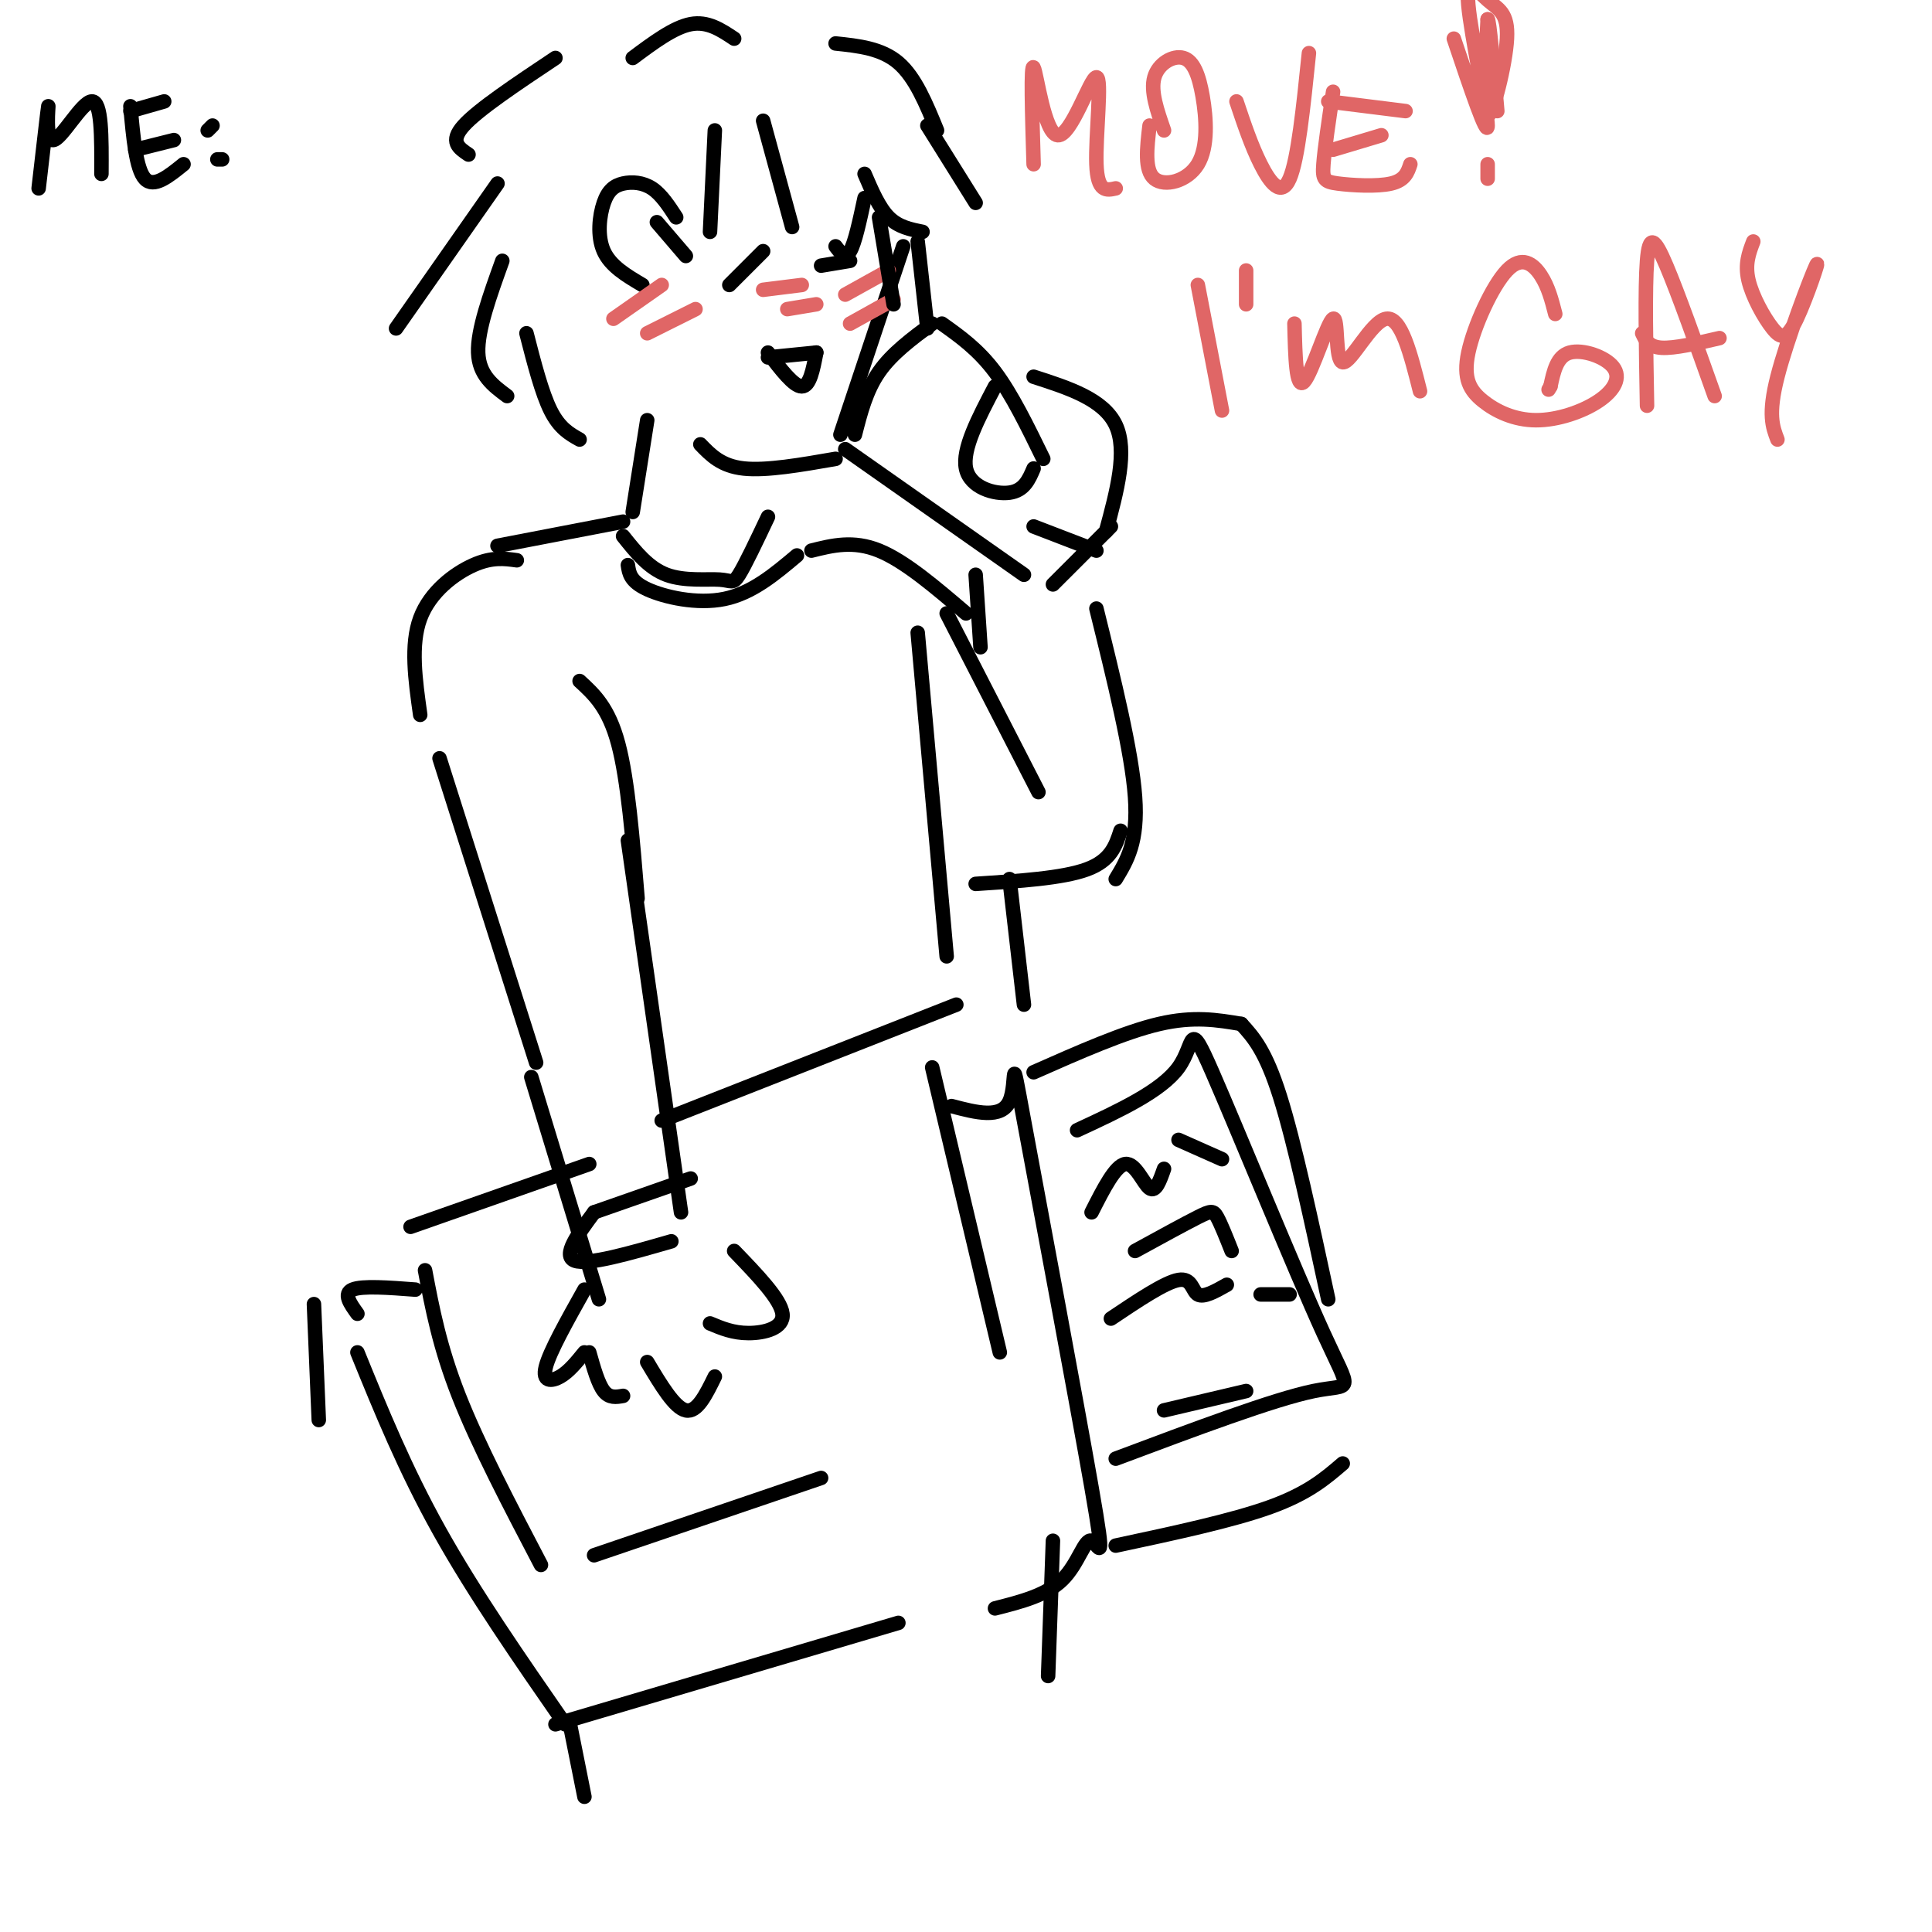 <svg viewBox='0 0 400 400' version='1.1' xmlns='http://www.w3.org/2000/svg' xmlns:xlink='http://www.w3.org/1999/xlink'><g fill='none' stroke='rgb(0,0,0)' stroke-width='3' stroke-linecap='round' stroke-linejoin='round'><path d='M91,157c0.000,0.000 20.000,63.000 20,63'/><path d='M120,141c3.000,2.750 6.000,5.500 8,13c2.000,7.500 3.000,19.750 4,32'/><path d='M130,174c0.000,0.000 11.000,77.000 11,77'/><path d='M110,223c0.000,0.000 14.000,46.000 14,46'/><path d='M121,267c-3.600,6.422 -7.200,12.844 -8,16c-0.800,3.156 1.200,3.044 3,2c1.800,-1.044 3.400,-3.022 5,-5'/><path d='M122,280c0.917,3.250 1.833,6.500 3,8c1.167,1.500 2.583,1.250 4,1'/><path d='M134,282c2.833,4.750 5.667,9.500 8,10c2.333,0.500 4.167,-3.250 6,-7'/><path d='M147,274c2.378,1.000 4.756,2.000 8,2c3.244,0.000 7.356,-1.000 7,-4c-0.356,-3.000 -5.178,-8.000 -10,-13'/><path d='M137,232c0.000,0.000 61.000,-24.000 61,-24'/><path d='M122,241c0.000,0.000 -37.000,13.000 -37,13'/><path d='M88,263c1.500,7.917 3.000,15.833 7,26c4.000,10.167 10.500,22.583 17,35'/><path d='M123,322c0.000,0.000 47.000,-16.000 47,-16'/><path d='M193,221c0.000,0.000 14.000,59.000 14,59'/><path d='M87,148c-1.022,-7.244 -2.044,-14.489 0,-20c2.044,-5.511 7.156,-9.289 11,-11c3.844,-1.711 6.422,-1.356 9,-1'/><path d='M86,267c-5.500,-0.417 -11.000,-0.833 -13,0c-2.000,0.833 -0.500,2.917 1,5'/><path d='M74,280c4.917,12.083 9.833,24.167 17,37c7.167,12.833 16.583,26.417 26,40'/><path d='M115,357c0.000,0.000 71.000,-21.000 71,-21'/><path d='M197,229c5.150,1.356 10.300,2.711 12,-1c1.700,-3.711 -0.050,-12.489 3,4c3.050,16.489 10.900,58.244 14,76c3.100,17.756 1.450,11.511 0,11c-1.450,-0.511 -2.700,4.711 -6,8c-3.300,3.289 -8.650,4.644 -14,6'/><path d='M65,270c0.000,0.000 1.000,24.000 1,24'/><path d='M118,357c0.000,0.000 3.000,15.000 3,15'/><path d='M218,319c0.000,0.000 -1.000,28.000 -1,28'/><path d='M103,113c0.000,0.000 26.000,-5.000 26,-5'/><path d='M131,106c0.000,0.000 3.000,-19.000 3,-19'/><path d='M129,111c2.643,3.310 5.286,6.619 9,8c3.714,1.381 8.500,0.833 11,1c2.500,0.167 2.714,1.048 4,-1c1.286,-2.048 3.643,-7.024 6,-12'/><path d='M115,12c-8.000,5.333 -16.000,10.667 -19,14c-3.000,3.333 -1.000,4.667 1,6'/><path d='M103,38c0.000,0.000 -21.000,30.000 -21,30'/><path d='M104,54c-2.583,7.167 -5.167,14.333 -5,19c0.167,4.667 3.083,6.833 6,9'/><path d='M109,69c1.583,6.167 3.167,12.333 5,16c1.833,3.667 3.917,4.833 6,6'/><path d='M140,45c-1.542,-2.370 -3.085,-4.740 -5,-6c-1.915,-1.260 -4.204,-1.410 -6,-1c-1.796,0.410 -3.099,1.380 -4,4c-0.901,2.620 -1.400,6.892 0,10c1.400,3.108 4.700,5.054 8,7'/><path d='M136,46c0.000,0.000 6.000,7.000 6,7'/><path d='M131,12c4.250,-3.167 8.500,-6.333 12,-7c3.500,-0.667 6.250,1.167 9,3'/><path d='M173,9c4.750,0.500 9.500,1.000 13,4c3.500,3.000 5.750,8.500 8,14'/><path d='M158,25c0.000,0.000 6.000,22.000 6,22'/><path d='M173,51c1.000,1.333 2.000,2.667 3,1c1.000,-1.667 2.000,-6.333 3,-11'/><path d='M179,36c1.500,3.500 3.000,7.000 5,9c2.000,2.000 4.500,2.500 7,3'/><path d='M192,26c0.000,0.000 10.000,16.000 10,16'/><path d='M145,92c2.167,2.250 4.333,4.500 9,5c4.667,0.500 11.833,-0.750 19,-2'/><path d='M174,90c0.000,0.000 13.000,-39.000 13,-39'/><path d='M159,73c2.667,3.500 5.333,7.000 7,7c1.667,0.000 2.333,-3.500 3,-7'/><path d='M151,59c0.000,0.000 7.000,-7.000 7,-7'/><path d='M170,55c0.000,0.000 6.000,-1.000 6,-1'/><path d='M177,90c1.167,-4.583 2.333,-9.167 5,-13c2.667,-3.833 6.833,-6.917 11,-10'/><path d='M195,67c3.750,2.667 7.500,5.333 11,10c3.500,4.667 6.750,11.333 10,18'/><path d='M206,80c-3.422,6.511 -6.844,13.022 -6,17c0.844,3.978 5.956,5.422 9,5c3.044,-0.422 4.022,-2.711 5,-5'/><path d='M214,78c7.250,2.333 14.500,4.667 17,10c2.500,5.333 0.250,13.667 -2,22'/><path d='M214,109c0.000,0.000 13.000,5.000 13,5'/><path d='M175,93c0.000,0.000 37.000,26.000 37,26'/><path d='M218,121c0.000,0.000 12.000,-12.000 12,-12'/><path d='M168,114c4.333,-1.083 8.667,-2.167 14,0c5.333,2.167 11.667,7.583 18,13'/><path d='M196,127c0.000,0.000 19.000,37.000 19,37'/><path d='M190,131c0.000,0.000 6.000,67.000 6,67'/><path d='M202,183c9.000,-0.583 18.000,-1.167 23,-3c5.000,-1.833 6.000,-4.917 7,-8'/><path d='M227,126c3.667,14.833 7.333,29.667 8,39c0.667,9.333 -1.667,13.167 -4,17'/><path d='M202,119c0.000,0.000 1.000,15.000 1,15'/><path d='M159,74c0.000,0.000 10.000,-1.000 10,-1'/></g>
<g fill='none' stroke='rgb(224,102,102)' stroke-width='3' stroke-linecap='round' stroke-linejoin='round'><path d='M214,34c-0.317,-10.537 -0.635,-21.075 0,-20c0.635,1.075 2.222,13.762 5,14c2.778,0.238 6.748,-11.974 8,-12c1.252,-0.026 -0.214,12.136 0,18c0.214,5.864 2.107,5.432 4,5'/><path d='M238,26c-0.547,4.633 -1.095,9.266 1,11c2.095,1.734 6.832,0.570 9,-3c2.168,-3.570 1.767,-9.544 1,-14c-0.767,-4.456 -1.899,-7.392 -4,-8c-2.101,-0.608 -5.172,1.112 -6,4c-0.828,2.888 0.586,6.944 2,11'/><path d='M256,21c1.533,4.578 3.067,9.156 5,13c1.933,3.844 4.267,6.956 6,3c1.733,-3.956 2.867,-14.978 4,-26'/><path d='M276,19c-0.881,5.911 -1.762,11.821 -2,15c-0.238,3.179 0.167,3.625 3,4c2.833,0.375 8.095,0.679 11,0c2.905,-0.679 3.452,-2.339 4,-4'/><path d='M276,31c0.000,0.000 10.000,-3.000 10,-3'/><path d='M275,21c0.000,0.000 16.000,2.000 16,2'/><path d='M308,34c0.000,0.000 0.000,3.000 0,3'/><path d='M301,8c3.492,10.386 6.984,20.773 7,18c0.016,-2.773 -3.443,-18.704 -4,-25c-0.557,-6.296 1.789,-2.956 4,-1c2.211,1.956 4.288,2.526 4,8c-0.288,5.474 -2.939,15.850 -4,16c-1.061,0.150 -0.530,-9.925 0,-20'/><path d='M308,4c0.333,-0.167 1.167,9.417 2,19'/><path d='M248,59c0.000,0.000 5.000,26.000 5,26'/><path d='M258,56c0.000,0.000 0.000,7.000 0,7'/><path d='M268,67c0.166,6.912 0.332,13.825 2,12c1.668,-1.825 4.839,-12.386 6,-13c1.161,-0.614 0.313,8.719 2,9c1.687,0.281 5.911,-8.491 9,-9c3.089,-0.509 5.045,7.246 7,15'/><path d='M322,65c-0.725,-2.823 -1.450,-5.647 -3,-8c-1.550,-2.353 -3.924,-4.237 -7,-1c-3.076,3.237 -6.855,11.595 -8,17c-1.145,5.405 0.342,7.856 3,10c2.658,2.144 6.486,3.981 11,4c4.514,0.019 9.715,-1.778 13,-4c3.285,-2.222 4.654,-4.867 3,-7c-1.654,-2.133 -6.330,-3.752 -9,-3c-2.670,0.752 -3.335,3.876 -4,7'/><path d='M321,80c-0.667,1.167 -0.333,0.583 0,0'/><path d='M341,84c-0.222,-12.178 -0.444,-24.356 0,-30c0.444,-5.644 1.556,-4.756 4,1c2.444,5.756 6.222,16.378 10,27'/><path d='M340,69c0.667,1.417 1.333,2.833 4,3c2.667,0.167 7.333,-0.917 12,-2'/><path d='M363,50c-0.887,2.321 -1.774,4.642 -1,8c0.774,3.358 3.207,7.753 5,10c1.793,2.247 2.944,2.344 5,-2c2.056,-4.344 5.015,-13.131 4,-11c-1.015,2.131 -6.004,15.180 -8,23c-1.996,7.820 -0.998,10.410 0,13'/><path d='M127,66c0.000,0.000 10.000,-7.000 10,-7'/><path d='M134,69c0.000,0.000 10.000,-5.000 10,-5'/><path d='M158,60c0.000,0.000 8.000,-1.000 8,-1'/><path d='M163,64c0.000,0.000 6.000,-1.000 6,-1'/><path d='M175,61c0.000,0.000 9.000,-5.000 9,-5'/><path d='M176,67c0.000,0.000 9.000,-5.000 9,-5'/></g>
<g fill='none' stroke='rgb(0,0,0)' stroke-width='3' stroke-linecap='round' stroke-linejoin='round'><path d='M148,27c0.000,0.000 -1.000,21.000 -1,21'/><path d='M182,45c0.000,0.000 3.000,18.000 3,18'/><path d='M190,50c0.000,0.000 2.000,18.000 2,18'/><path d='M130,117c0.244,1.689 0.489,3.378 4,5c3.511,1.622 10.289,3.178 16,2c5.711,-1.178 10.356,-5.089 15,-9'/><path d='M123,251c-3.333,4.500 -6.667,9.000 -4,10c2.667,1.000 11.333,-1.500 20,-4'/><path d='M123,251c0.000,0.000 20.000,-7.000 20,-7'/><path d='M209,182c0.000,0.000 3.000,26.000 3,26'/><path d='M214,222c9.417,-4.167 18.833,-8.333 26,-10c7.167,-1.667 12.083,-0.833 17,0'/><path d='M257,212c2.500,2.750 5.000,5.500 8,15c3.000,9.500 6.500,25.750 10,42'/><path d='M231,320c12.083,-2.583 24.167,-5.167 32,-8c7.833,-2.833 11.417,-5.917 15,-9'/><path d='M223,234c8.730,-4.045 17.461,-8.089 21,-13c3.539,-4.911 1.887,-10.687 7,1c5.113,11.687 16.992,40.839 23,54c6.008,13.161 6.145,10.332 -2,12c-8.145,1.668 -24.573,7.834 -41,14'/><path d='M226,251c2.467,-4.867 4.933,-9.733 7,-10c2.067,-0.267 3.733,4.067 5,5c1.267,0.933 2.133,-1.533 3,-4'/><path d='M244,236c0.000,0.000 9.000,4.000 9,4'/><path d='M235,259c5.111,-2.800 10.222,-5.600 13,-7c2.778,-1.400 3.222,-1.400 4,0c0.778,1.400 1.889,4.200 3,7'/><path d='M230,273c5.600,-3.756 11.200,-7.511 14,-8c2.800,-0.489 2.800,2.289 4,3c1.200,0.711 3.600,-0.644 6,-2'/><path d='M261,268c0.000,0.000 6.000,0.000 6,0'/><path d='M241,292c0.000,0.000 17.000,-4.000 17,-4'/><path d='M8,39c0.958,-8.304 1.917,-16.607 2,-17c0.083,-0.393 -0.708,7.125 1,7c1.708,-0.125 5.917,-7.893 8,-8c2.083,-0.107 2.042,7.446 2,15'/><path d='M27,22c0.583,6.500 1.167,13.000 3,15c1.833,2.000 4.917,-0.500 8,-3'/><path d='M28,31c0.000,0.000 8.000,-2.000 8,-2'/><path d='M27,23c0.000,0.000 7.000,-2.000 7,-2'/><path d='M45,33c0.000,0.000 1.000,0.000 1,0'/><path d='M43,27c0.000,0.000 1.000,-1.000 1,-1'/></g>
</svg>